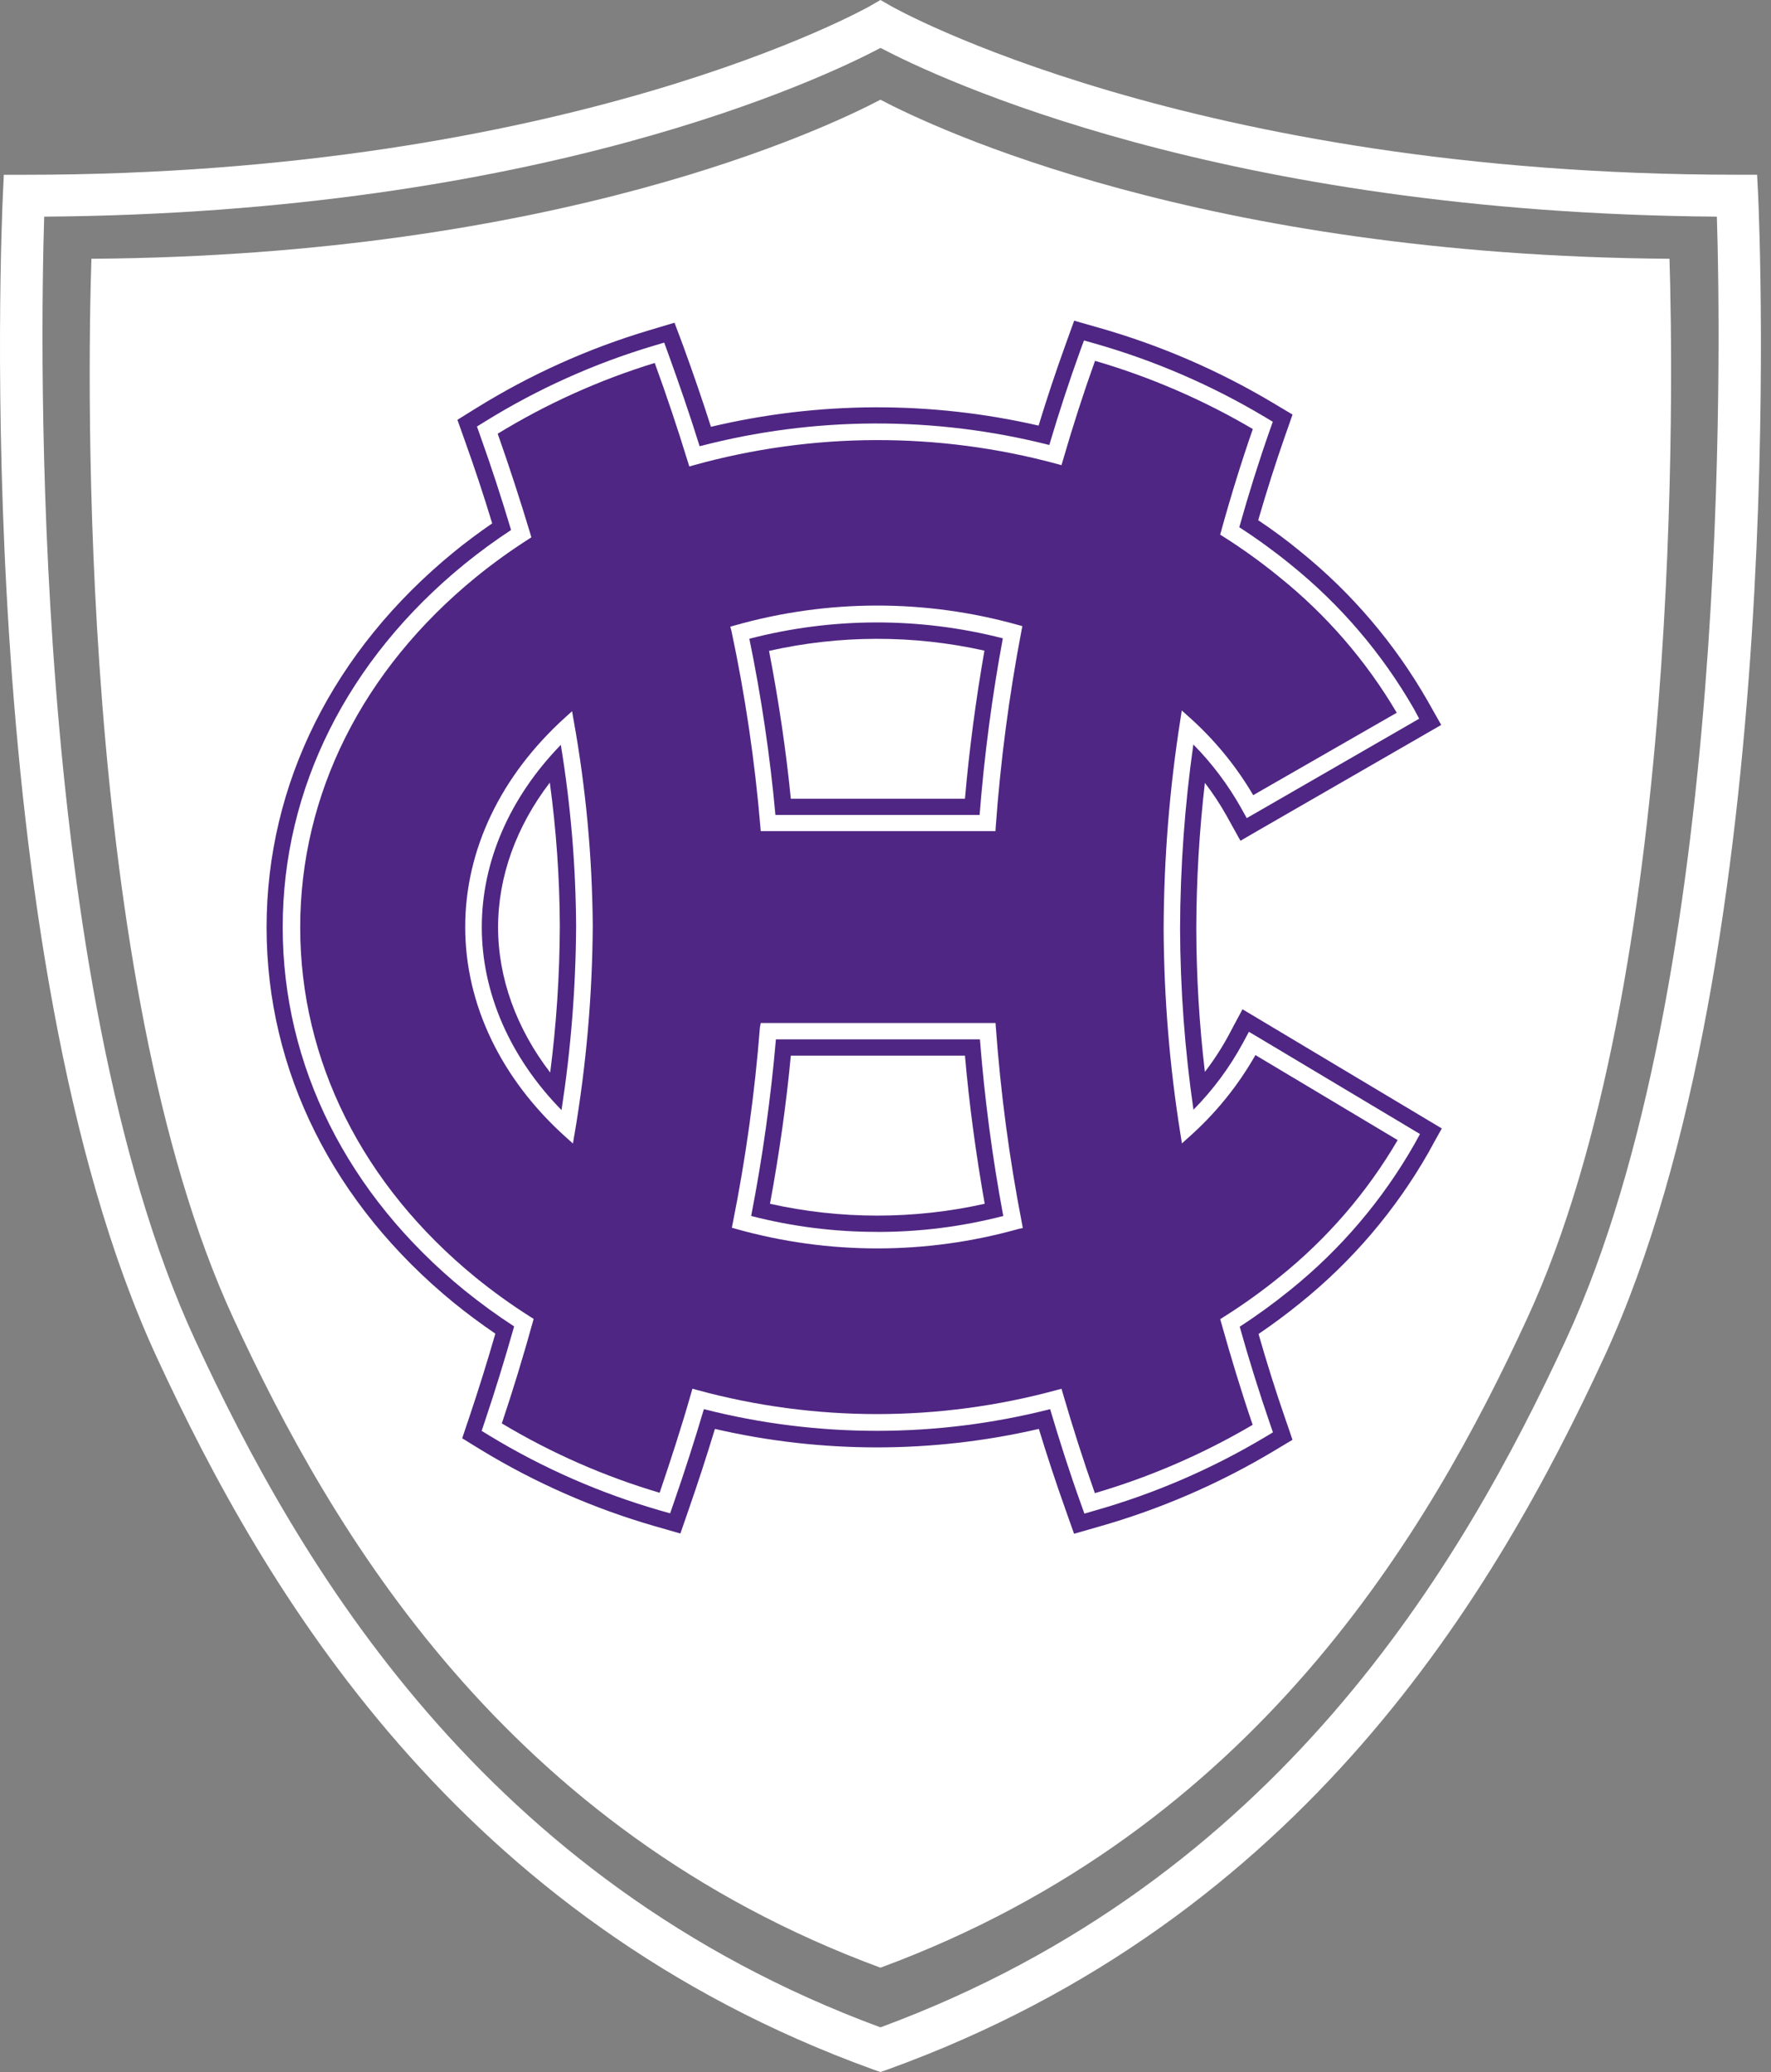 <svg width="171" height="200" viewBox="0 0 171 200" fill="none" xmlns="http://www.w3.org/2000/svg">
<rect x="0" y="0" width="171" height="200" fill="#808080" stroke="none"/>
<g clip-path="url(#clip0_11298_42073)">
<path d="M85.012 189.933C48.816 176.582 32.019 147.794 22.535 127.251C7.434 94.591 8.459 36.022 8.827 24.978C53.929 24.663 79.758 12.379 85.012 9.625C90.24 12.379 116.096 24.652 161.198 24.978C161.545 36.012 162.559 94.58 147.463 127.251C138.001 147.794 121.214 176.582 85.012 189.933Z" fill="white"/>
<path d="M169.757 18.799L169.657 16.866H167.724C114.946 16.866 86.284 0.746 86.021 0.578L85.013 0L84.004 0.583C83.715 0.746 55.106 16.871 2.307 16.871H0.368L0.279 18.805C0.137 21.768 -2.911 91.953 15.122 130.981C25.551 153.543 44.067 185.22 84.324 199.764L85.013 200.005L85.701 199.764C125.969 185.22 144.474 153.527 154.898 130.981C172.925 91.948 169.888 21.768 169.757 18.799ZM85.013 195.692C46.657 181.547 28.866 151.031 18.81 129.279C2.822 94.675 3.904 32.602 4.266 20.912C52.079 20.57 79.469 7.566 85.018 4.624C90.561 7.54 117.951 20.544 165.774 20.912C166.137 32.607 167.219 94.664 151.22 129.279C141.159 151.047 123.368 181.547 85.013 195.692Z" fill="white"/>
<path d="M72.402 61.652C80.425 59.565 88.847 59.551 96.876 61.61C95.831 67.251 95.082 72.942 94.633 78.66H74.909C74.391 72.948 73.554 67.27 72.402 61.652ZM54.218 107.153C49.237 102.067 46.52 95.868 46.52 89.494C46.52 83.121 49.216 76.974 54.15 71.898C55.098 77.674 55.592 83.515 55.626 89.368C55.595 95.323 55.124 101.268 54.218 107.153ZM74.919 100.323H94.617C95.071 106.041 95.83 111.731 96.892 117.368C88.9 119.417 80.52 119.417 72.528 117.368C73.624 111.732 74.422 106.043 74.919 100.323ZM104.695 32.865L104.332 33.858C103.281 36.753 102.288 39.806 101.353 42.942C90.269 40.134 78.654 40.175 67.59 43.063C66.633 39.984 65.603 36.963 64.532 34.052L64.169 33.059L63.15 33.364C57.42 35.071 51.943 37.532 46.862 40.683L46.09 41.161L46.394 42.023C47.445 44.986 48.459 48.055 49.384 51.149C47.821 52.175 46.311 53.28 44.86 54.459C33.522 63.691 27.316 76.154 27.316 89.494C27.316 102.835 33.522 115.297 44.844 124.524C46.388 125.775 47.996 126.945 49.662 128.028C48.79 131.123 47.834 134.223 46.815 137.255L46.526 138.111L47.293 138.579C52.412 141.688 57.921 144.107 63.675 145.772L64.726 146.071L65.078 145.052C66.129 142.109 67.08 139.067 67.984 136.015C78.953 138.806 90.447 138.806 101.416 136.015C102.341 139.125 103.334 142.178 104.369 145.099L104.726 146.097L105.745 145.803C111.496 144.168 117.009 141.788 122.144 138.726L122.932 138.253L122.632 137.386C121.581 134.37 120.615 131.233 119.721 128.055C121.411 126.96 123.04 125.777 124.603 124.508C129.452 120.606 133.524 115.826 136.603 110.416L137.129 109.46L136.183 108.893L121.624 100.192L120.609 99.588L120.047 100.638C118.764 103.012 117.151 105.191 115.255 107.111C114.418 101.324 113.986 95.484 113.963 89.636C113.984 83.687 114.412 77.746 115.245 71.856C117.041 73.678 118.587 75.731 119.842 77.961L120.399 78.965L121.398 78.392L136.083 69.928L137.05 69.365L136.524 68.388C133.453 63.046 129.414 58.323 124.613 54.459C123.038 53.18 121.395 51.987 119.69 50.887C120.594 47.681 121.576 44.581 122.622 41.571L122.927 40.704L122.133 40.231C117 37.168 111.489 34.789 105.74 33.154L104.726 32.865H104.695Z" fill="white"/>
<path d="M104.695 32.87L105.709 33.159C111.458 34.794 116.969 37.173 122.102 40.236L122.895 40.709L122.59 41.576C121.54 44.56 120.562 47.687 119.659 50.892C121.363 51.992 123.007 53.185 124.582 54.465C129.386 58.327 133.429 63.05 136.503 68.393L137.029 69.371L136.062 69.933L121.377 78.397L120.378 78.97L119.821 77.966C118.566 75.737 117.02 73.683 115.224 71.861C114.391 77.752 113.963 83.692 113.942 89.641C113.965 95.489 114.397 101.329 115.235 107.117C117.13 105.196 118.743 103.017 120.026 100.643L120.589 99.593L121.603 100.197L136.162 108.898L137.108 109.465L136.582 110.421C133.503 115.831 129.431 120.611 124.582 124.513C123.019 125.782 121.39 126.966 119.701 128.06C120.594 131.239 121.571 134.365 122.611 137.391L122.911 138.258L122.123 138.731C116.988 141.794 111.475 144.173 105.724 145.808L104.705 146.103L104.348 145.104C103.297 142.183 102.32 139.13 101.395 136.02C90.426 138.811 78.932 138.811 67.963 136.02C67.059 139.072 66.082 142.115 65.057 145.057L64.705 146.076L63.654 145.777C57.9 144.112 52.392 141.694 47.272 138.584L46.505 138.116L46.794 137.26C47.813 134.228 48.769 131.128 49.641 128.033C47.976 126.95 46.367 125.78 44.823 124.529C33.522 115.303 27.296 102.861 27.296 89.499C27.296 76.138 33.522 63.696 44.823 54.47C46.274 53.291 47.784 52.186 49.347 51.16C48.422 48.065 47.419 44.996 46.358 42.033L46.053 41.172L46.825 40.693C51.906 37.542 57.383 35.081 63.113 33.374L64.132 33.07L64.495 34.063C65.546 36.973 66.597 39.995 67.553 43.074C78.617 40.186 90.232 40.144 101.316 42.953C102.251 39.8 103.25 36.763 104.295 33.868L104.658 32.875M74.872 78.665H94.586C95.035 72.947 95.784 67.256 96.829 61.615C88.799 59.556 80.378 59.57 72.355 61.657C73.511 67.275 74.351 72.954 74.872 78.665ZM54.218 107.153C55.124 101.268 55.595 95.323 55.626 89.368C55.592 83.515 55.098 77.674 54.15 71.898C49.216 76.973 46.52 83.152 46.52 89.494C46.52 95.836 49.237 102.067 54.218 107.153ZM84.692 118.912C88.801 118.92 92.894 118.403 96.871 117.373C95.816 111.734 95.064 106.042 94.617 100.323H74.919C74.423 106.044 73.625 111.735 72.529 117.373C76.508 118.4 80.603 118.916 84.713 118.907M103.712 30.968L103.213 32.35L102.856 33.343C101.962 35.818 101.096 38.413 100.281 41.082C89.867 38.69 79.042 38.729 68.646 41.198C67.805 38.571 66.922 36.007 66.019 33.532L65.651 32.539L65.126 31.152L63.712 31.572L62.693 31.877C56.826 33.626 51.218 36.148 46.016 39.375L45.244 39.853L44.167 40.525L44.592 41.718L44.897 42.58C45.827 45.165 46.71 47.834 47.524 50.519C46.221 51.417 44.986 52.337 43.846 53.267C32.171 62.798 25.74 75.67 25.74 89.52C25.74 103.37 32.171 116.238 43.846 125.774C45.097 126.788 46.431 127.781 47.829 128.732C47.056 131.417 46.211 134.118 45.317 136.787L45.028 137.638L44.629 138.831L45.68 139.482L46.452 139.955C51.688 143.137 57.322 145.611 63.208 147.311L64.259 147.61L65.693 148.026L66.182 146.617L66.534 145.598C67.395 143.118 68.236 140.544 69.029 137.927C79.32 140.305 90.017 140.305 100.307 137.927C101.111 140.554 101.968 143.155 102.861 145.656L103.213 146.654L103.707 148.047L105.125 147.642L106.15 147.348C112.032 145.673 117.67 143.237 122.921 140.102L123.709 139.629L124.797 138.978L124.387 137.775L124.088 136.908C123.174 134.281 122.312 131.527 121.519 128.764C122.942 127.797 124.298 126.788 125.564 125.758C130.566 121.732 134.765 116.8 137.943 111.22L138.468 110.259L139.215 108.924L137.901 108.141L136.955 107.574L122.401 98.873L121.382 98.263L119.969 97.423L119.191 98.873L118.634 99.924C117.964 101.163 117.196 102.347 116.338 103.465C115.797 98.884 115.52 94.275 115.508 89.662C115.519 84.951 115.796 80.245 116.338 75.565C117.114 76.576 117.817 77.642 118.44 78.755L118.996 79.758L119.774 81.156L121.156 80.352L122.149 79.779L136.834 71.315L137.806 70.752L139.157 69.975L138.39 68.619L137.838 67.642C134.678 62.124 130.52 57.242 125.575 53.246C124.303 52.195 122.948 51.191 121.487 50.214C122.301 47.408 123.168 44.681 124.072 42.096L124.377 41.229L124.802 40.016L123.699 39.359L122.906 38.886C117.655 35.754 112.019 33.32 106.14 31.646L105.125 31.357L103.712 30.952V30.968ZM74.226 62.834C81.08 61.283 88.194 61.272 95.053 62.803C94.213 67.605 93.582 72.402 93.172 77.1H76.359C75.902 72.497 75.198 67.71 74.257 62.834H74.226ZM53.125 103.528C49.862 99.283 48.092 94.401 48.092 89.51C48.092 84.618 49.846 79.774 53.088 75.539C53.712 80.128 54.035 84.753 54.055 89.384C54.038 94.113 53.727 98.837 53.125 103.528ZM76.359 101.899H93.172C93.577 106.554 94.223 111.357 95.079 116.196C88.252 117.719 81.174 117.719 74.347 116.196C75.245 111.336 75.923 106.539 76.359 101.894V101.899Z" fill="#4F2683"/>
<path d="M134.953 110.049L121.219 101.842C119.522 104.825 117.344 107.508 114.772 109.781L114.121 110.369L113.984 109.502C112.929 102.929 112.384 96.283 112.355 89.626C112.381 82.867 112.922 76.121 113.974 69.445L114.105 68.578L114.762 69.166C117.227 71.352 119.334 73.912 121.004 76.753L134.864 68.798C131.916 63.798 128.089 59.371 123.568 55.731C121.832 54.309 120.011 52.995 118.114 51.796L117.814 51.607L117.909 51.265C118.844 47.881 119.869 44.571 120.967 41.414C116.18 38.597 111.062 36.386 105.73 34.83C104.642 37.862 103.597 41.098 102.625 44.45L102.493 44.902L102.041 44.776C90.562 41.673 78.458 41.716 67.001 44.902L66.555 45.028L66.418 44.582C65.425 41.35 64.353 38.145 63.218 35.035C57.897 36.666 52.802 38.961 48.055 41.865C49.169 45.018 50.219 48.244 51.207 51.523L51.307 51.864L51.008 52.059C49.244 53.187 47.545 54.415 45.922 55.736C35.003 64.668 28.987 76.648 28.987 89.521C28.987 102.393 35.003 114.389 45.922 123.305C47.614 124.68 49.386 125.954 51.228 127.12L51.528 127.309L51.433 127.645C50.524 130.934 49.521 134.213 48.454 137.397C53.231 140.26 58.351 142.509 63.691 144.091C64.742 140.991 65.793 137.786 66.728 134.496L66.859 134.045L67.311 134.171C78.682 137.271 90.676 137.271 102.047 134.171L102.498 134.05L102.625 134.502C103.581 137.786 104.616 141.022 105.714 144.127C111.046 142.566 116.163 140.351 120.951 137.533C119.853 134.318 118.849 131.002 117.914 127.671L117.82 127.33L118.119 127.141C120.007 125.956 121.821 124.657 123.552 123.253C128.126 119.583 131.99 115.109 134.953 110.049ZM55.463 109.523L55.321 110.38L54.675 109.802C48.37 104.159 44.918 96.94 44.918 89.479C44.918 82.018 48.354 74.862 54.596 69.229L55.237 68.651L55.384 69.497C56.565 76.051 57.184 82.694 57.234 89.353C57.193 96.118 56.601 102.87 55.463 109.539V109.523ZM70.516 60.491L70.942 60.371C79.88 57.83 89.348 57.813 98.295 60.323L98.715 60.439L98.631 60.87C97.435 67.121 96.605 73.437 96.146 79.785L96.115 80.226H73.453L73.417 79.79C72.883 73.443 71.952 67.136 70.627 60.907L70.516 60.491ZM98.327 118.629C89.42 121.13 79.996 121.13 71.089 118.629L70.663 118.508L70.748 118.082C72.001 111.836 72.878 105.519 73.374 99.167L73.453 98.747H96.125L96.157 99.188C96.62 105.538 97.462 111.854 98.679 118.103L98.757 118.534L98.327 118.629Z" fill="#4F2683"/>
</g>
<defs>
<clipPath id="clip0_11298_42073">
<rect width="170.025" height="200" fill="white"/>
</clipPath>
</defs>
</svg>

